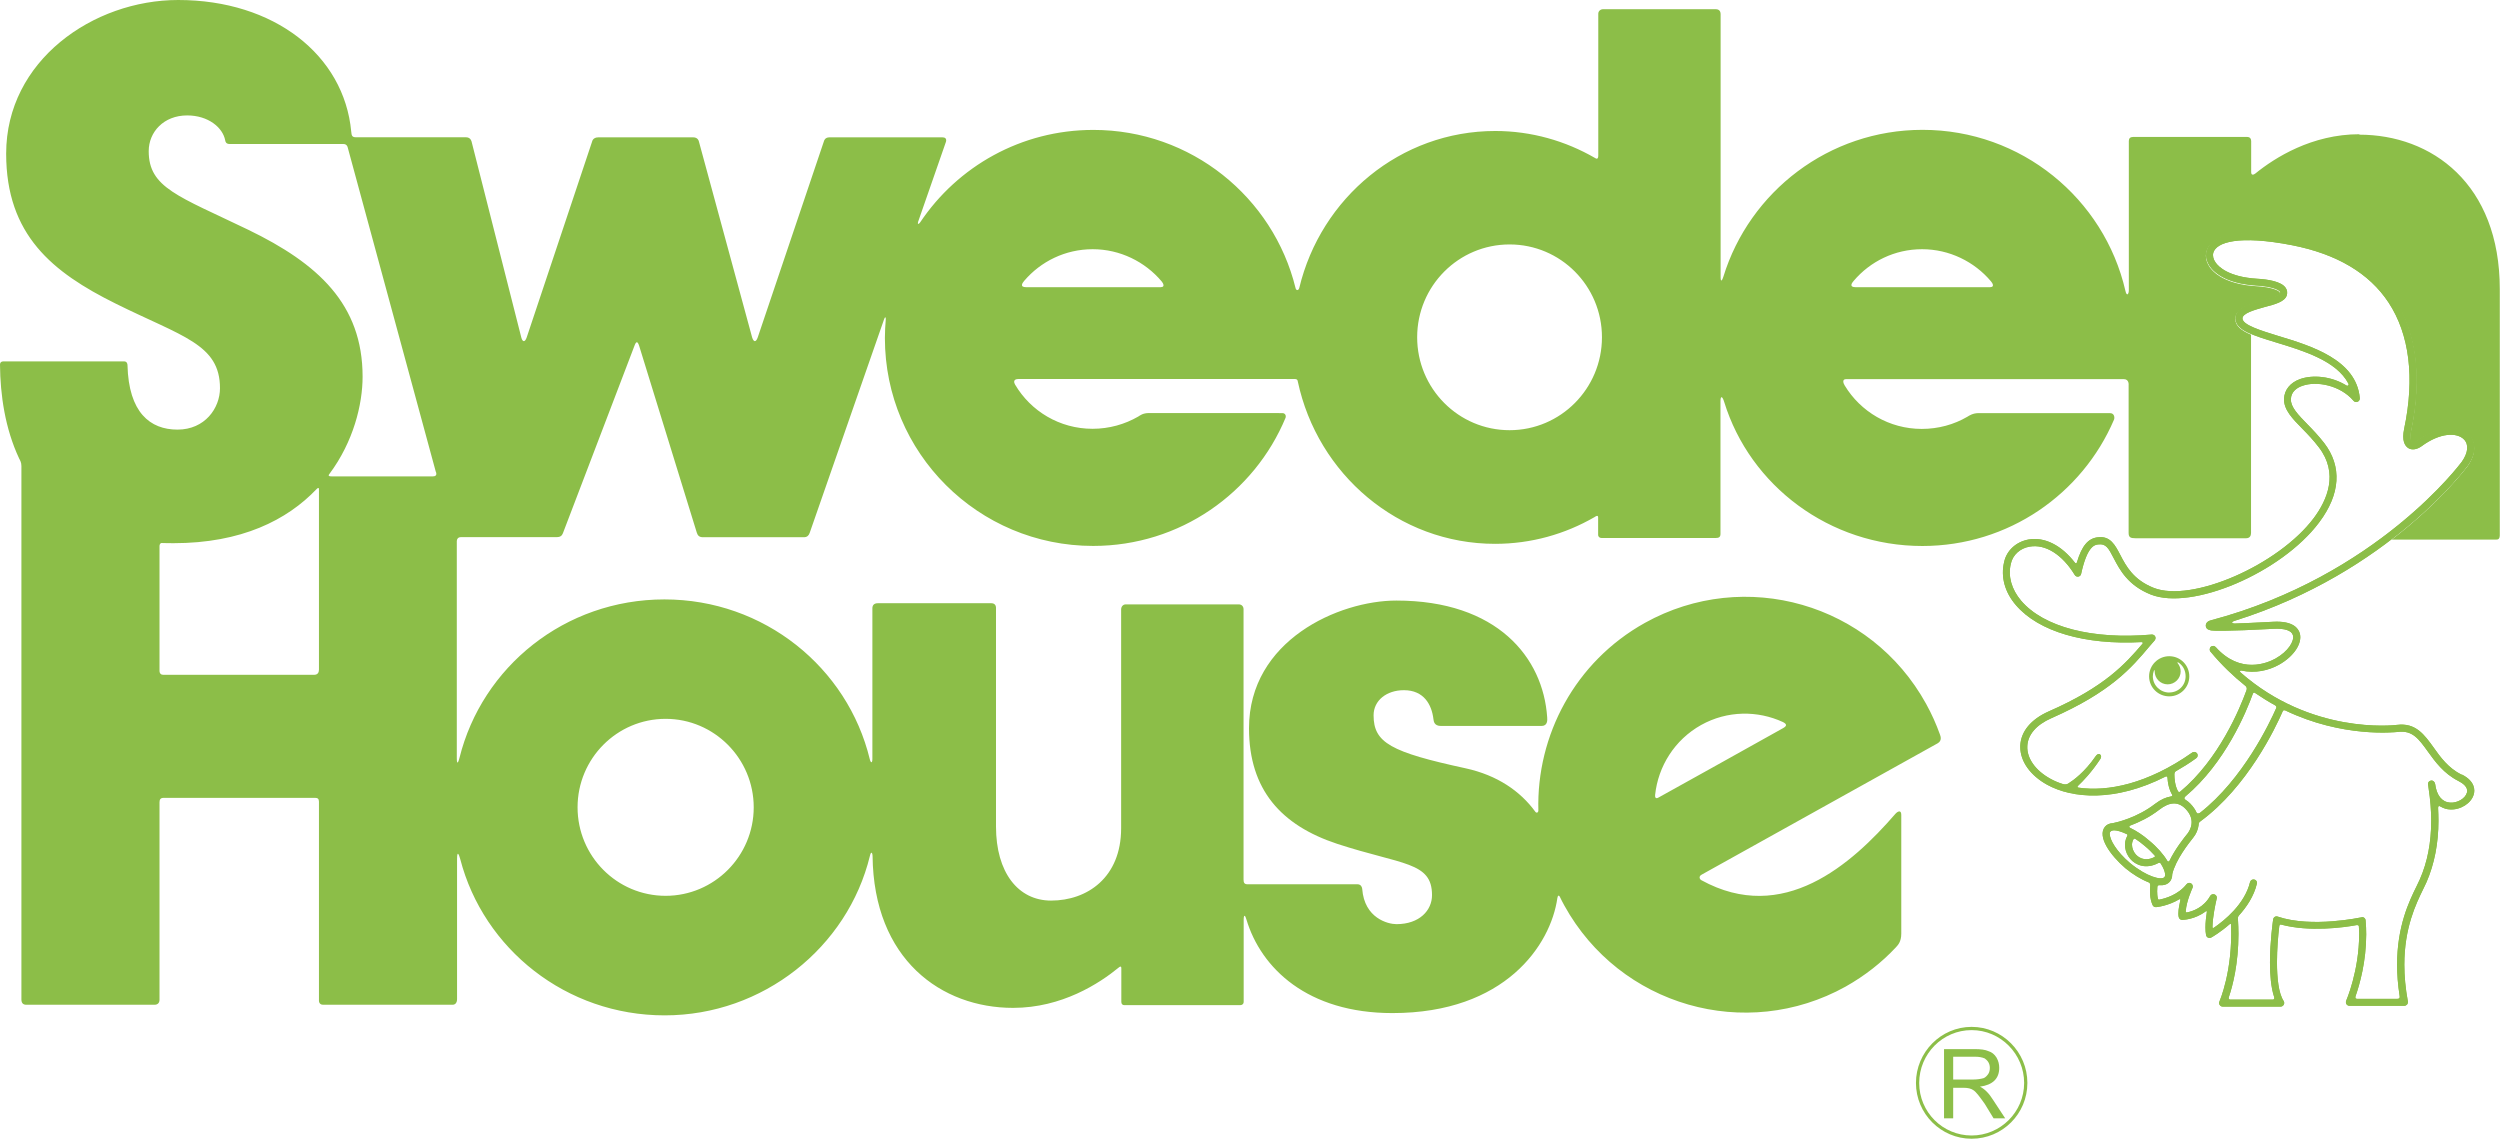 <?xml version="1.0" encoding="UTF-8"?>
<svg id="_レイヤー_2" data-name="レイヤー 2" xmlns="http://www.w3.org/2000/svg" viewBox="0 0 393.55 179.26">
  <defs>
    <style>
      .cls-1 {
        fill: #8cbe48;
      }
    </style>
  </defs>
  <g id="_レイヤー_1-2" data-name="レイヤー 1">
    <g>
      <path class="cls-1" d="M310.37,162.16c-4.55,0-8.25,3.73-8.25,8.32s3.7,8.27,8.25,8.27,8.27-3.71,8.27-8.27-3.71-8.32-8.27-8.32M310.37,179.26c-4.83,0-8.76-3.94-8.76-8.78s3.93-8.83,8.76-8.83,8.78,3.96,8.78,8.83-3.94,8.78-8.78,8.78"/>
      <path class="cls-1" d="M311.69,171.06c2-.27,3.03-1.26,3.03-2.96,0-.57-.13-1.09-.43-1.62-.32-.51-.75-.86-1.25-1-.52-.24-1.22-.33-2.23-.33h-4.78v10.9h1.44v-4.81h1.68c.63,0,1.13.12,1.49.37.46.29.98,1.02,1.8,2.16l1.39,2.28h1.83l-1.92-2.92c-.63-1.02-1.3-1.69-2.05-2.07M312.99,169.06c-.2.3-.43.52-.69.65-.44.13-1.01.23-1.72.23h-3.11v-3.59h3.47c.55,0,1.06.08,1.5.27.49.35.8.81.8,1.48,0,.35-.06.67-.24.95"/>
      <g>
        <path class="cls-1" d="M341.48,109.02c-1.41,0-2.58-1.14-2.58-2.55,0-.31.06-.62.17-.89.03-.11.13-.11.12.01v.1c0,1.09.89,2.04,2.04,2.04s2.05-.95,2.05-2.04c0-.5-.19-.96-.48-1.31-.07-.07,0-.16.09-.11.72.45,1.17,1.24,1.17,2.19,0,1.44-1.13,2.55-2.58,2.55M341.48,103.3c-1.74,0-3.17,1.42-3.17,3.17s1.43,3.15,3.17,3.15,3.16-1.4,3.16-3.15-1.4-3.17-3.16-3.17"/>
        <path class="cls-1" d="M388.34,124.78c-.24.91-1.49,1.65-2.65,1.57-1.28-.1-2.12-1.13-2.35-2.94-.04-.29-.32-.58-.62-.54-.28.04-.5.24-.5.52,0,.02,0,.03.01.06v.02h-.01s.01.06.01.08c0,.07.02.09.03.16.03.19.05.38.05.38.27,1.78.41,3.48.41,5.12,0,3.41-.59,6.5-1.79,9.22l-.52,1.1c-1.16,2.35-3.06,6.27-3.06,12.32,0,1.52.12,3.15.4,4.92,0,.15.12.47-.38.47h-6.29c-.39,0-.31-.29-.25-.47.63-1.82,1.66-5.4,1.66-9.7,0-.72-.03-1.45-.1-2.2,0-.14-.09-.29-.22-.39-.12-.1-.29-.13-.44-.07-.08,0-7.81,1.7-13.17-.12-.15-.06-.32-.04-.46.04-.14.09-.24.24-.26.4-.03.22-.5,3.43-.5,6.79,0,1.93.16,3.91.65,5.4.05.16.11.44-.26.44h-6.58c-.39,0-.33-.28-.27-.44.58-1.71,1.5-5.2,1.5-9.91,0-.75-.03-1.51-.08-2.32,0-.12-.05-.35.15-.57,1.21-1.34,2.36-3.03,2.83-5.01.08-.3-.11-.6-.41-.65-.29-.08-.6.11-.67.41-.83,3.46-4.05,6.05-5.67,7.16-.22.15-.24.02-.24-.15.03-1.5.46-3.6.67-4.44,0-.04.02-.1.02-.12,0-.24-.15-.43-.36-.52-.26-.1-.56,0-.69.24-1.04,1.84-2.73,2.41-3.68,2.6-.17,0-.17-.09-.17-.19.11-1.64,1.05-3.63,1.06-3.67.04-.07.05-.15.05-.24,0-.17-.09-.36-.26-.47-.24-.15-.54-.1-.72.12-1.31,1.66-3.34,2.25-4.3,2.43-.13.04-.19-.07-.2-.13-.1-.38-.13-.79-.13-1.18,0-.25.02-.48.03-.69.02-.26.2-.27.29-.27.7.05,1.28-.11,1.67-.56.18-.21.39-.6.39-1.17v-.03c.53-2.23,2.55-4.79,3.31-5.75.42-.52.75-1.21.84-1.98,0-.12,0-.41.27-.56,7.42-5.43,11.83-14.73,12.96-17.32.06-.22.3-.19.4-.15,9.02,4.34,17.25,3.43,17.74,3.39,2.29-.3,3.3,1.12,4.71,3.08,1.16,1.61,2.48,3.45,4.81,4.64.61.31,1.59.94,1.35,1.83M332.11,131.27c0-.17.03-.54.69-.56.38-.01,1.15.19,1.98.59.19.07.13.23.09.3-.6,1.08-.43,2.53.47,3.6.84.98,2.47,1.69,4.42.66.21-.11.34,0,.39.09.42.66.64,1.23.68,1.63.02.24-.02.41-.11.5-.45.54-2.79-.06-5.41-2.22-2.17-1.85-3.19-3.68-3.19-4.58M339.17,134.65c.06.04.11.2-.02.27-1.66.85-2.68-.11-2.97-.46-.33-.39-.56-.94-.56-1.48,0-.31.08-.61.25-.89.06-.11.2-.08.26-.05.48.31.98.68,1.49,1.12.61.5,1.12,1.01,1.55,1.49M335.37,129.95c1.32-.5,2.98-1.27,4.55-2.49,1.62-1.25,2.95-1.3,4.09-.17,1.82,1.83.64,3.53.39,3.88-.61.75-1.99,2.49-2.89,4.36-.05.11-.24.12-.3.03-.63-1.06-1.63-2.21-2.9-3.25-.93-.82-2-1.52-3.02-2.01-.12-.06-.17-.25.07-.36M327.18,123.98c-.11,0-.21-.11-.09-.25.84-.78,2.18-2.19,3.54-4.25.17-.24.19-.57-.07-.73-.21-.15-.47.02-.65.28-1.75,2.55-3.53,3.81-4.3,4.3-.41.26-.76.11-.86.1-.76-.24-1.33-.48-1.98-.84-2.36-1.3-3.72-3.23-3.63-5.13.07-1.8,1.42-3.37,3.8-4.41,9.35-4.12,12.6-7.92,15.44-11.31l.81-.93c.14-.18.18-.41.08-.62-.1-.2-.32-.31-.54-.3-9.32.83-17-1.16-20.56-5.32-1.52-1.8-2.1-3.87-1.62-5.84.3-1.38,1.46-2.43,2.96-2.68,2.47-.43,5.12,1.23,7.09,4.45.12.2.34.31.57.27.22-.04.4-.2.44-.43.97-4.45,2.16-4.58,2.72-4.64,1.17-.14,1.59.56,2.42,2.19.94,1.8,2.23,4.26,5.8,5.69,6.47,2.61,20.6-3.43,26.52-11.33,3.37-4.48,3.64-8.8.8-12.51-.88-1.13-1.81-2.11-2.64-2.95-1.47-1.51-2.64-2.71-2.6-3.96.04-1.21,1.01-1.82,1.8-2.09,2.23-.8,5.95-.12,8.07,2.36.15.18.41.25.63.14.23-.08.36-.31.35-.56-.53-6.06-7.65-8.23-12.85-9.8-2.74-.85-5.57-1.71-5.62-2.73-.04-.84,1.92-1.37,3.47-1.81,1.71-.44,3.17-.85,3.5-1.83.13-.44.07-.86-.18-1.21-.69-1-2.82-1.33-4.48-1.42-4.48-.28-6.06-1.87-6.54-2.55-.37-.51-.49-1.08-.36-1.55.48-1.65,3.99-2.81,12.38-1.18,7.05,1.38,12.17,4.41,15.21,9.03,3.29,5,4.14,11.88,2.45,19.87-.4,1.89.12,2.67.62,3.02.57.38,1.38.26,2.13-.28,2.95-2.17,5.57-2.18,6.66-1.07.79.79.67,2.1-.34,3.53-.13.16-13.28,17.99-39.53,24.96-.62.16-.81.58-.76.93.08.57.72.61.88.66.3.05,2.39.14,9.77-.26,1.74-.1,2.86.26,3.06,1.01.26.89-.72,2.54-2.74,3.67-1.22.68-5.5,2.56-9.41-1.8-.2-.23-.55-.25-.77-.06-.13.12-.18.29-.18.42,0,.14.04.26.12.37h.02c1.75,2.11,3.56,3.83,5.42,5.32.44.31.23.76.2.83-.96,2.64-4.27,10.78-10.41,15.88-.14.12-.31,0-.34-.07-.48-.87-.57-2-.57-2.68,0-.27.15-.43.21-.46,1.05-.61,2.13-1.26,3.22-2.06.25-.17.32-.51.13-.77-.17-.24-.52-.3-.77-.11-7.03,4.95-13.3,6.18-17.9,5.51M355,109.09c1.05.71,2.12,1.38,3.18,1.96.08.06.24.19.14.43-1.01,2.29-5.19,11.15-11.99,16.47-.14.08-.43.23-.56-.06-.21-.47-.53-.92-.97-1.38-.22-.22-.48-.44-.76-.61-.16-.09-.3-.27,0-.54,6.27-5.26,9.58-13.32,10.6-16.14.04-.12.18-.29.37-.13M387.51,121.96c-2.11-1.06-3.34-2.77-4.42-4.3-1.44-2-2.81-3.92-5.75-3.55-.61.08-13.53,1.52-24.64-8.26-.17-.15-.08-.34.14-.29,2.17.48,4.28-.01,5.92-.92,2.34-1.31,3.72-3.38,3.27-4.95-.22-.76-1.05-1.98-4.19-1.81-2.75.14-4.7.24-6.08.28-.38,0-.64-.23.04-.44,24.33-7.63,36.51-24.23,36.64-24.39.77-1.07,1.07-2.04,1.07-2.86,0-.89-.35-1.62-.84-2.1-1.37-1.37-4.48-1.68-8.09.94-.36.28-.71.37-.88.26-.17-.11-.39-.63-.13-1.85,1.75-8.3.84-15.45-2.62-20.73-3.21-4.86-8.57-8.06-15.92-9.49-10.76-2.11-13.17.31-13.63,1.94-.08.24-.12.47-.12.71,0,.61.22,1.21.62,1.81,1.21,1.69,3.89,2.8,7.38,2.99,2.29.14,3.39.62,3.63.96.02.04.04.08.04.14,0,.03,0,.06-.01.12-.13.38-1.69.81-2.72,1.09-2.01.54-4.3,1.16-4.3,2.84v.09c.08,1.81,2.74,2.61,6.41,3.73,4.3,1.31,9.49,2.89,11.35,6.46.13.22-.08.44-.3.31-2.35-1.46-5.28-1.73-7.29-1.02-1.56.56-2.49,1.7-2.54,3.12-.05,1.72,1.33,3.13,2.93,4.75.81.82,1.72,1.78,2.54,2.86,3.18,4.12,1.31,8.35-.79,11.16-5.58,7.43-19.26,13.37-25.23,10.97-3.2-1.28-4.33-3.45-5.23-5.18-.81-1.54-1.56-3.02-3.53-2.77-1.52.17-2.52,1.34-3.29,3.94-.07.24-.23.15-.3.08-2.12-2.75-4.77-4.11-7.31-3.67-1.95.35-3.47,1.74-3.85,3.54-.56,2.32.09,4.74,1.85,6.79,3.57,4.17,10.87,6.31,19.78,5.82.22,0,.24.16.16.25-2.72,3.19-5.94,6.79-14.77,10.66-2.79,1.24-4.38,3.15-4.48,5.38v.22c0,2.27,1.57,4.47,4.22,5.94,3.98,2.19,10.69,2.75,18.63-1.27.1-.07.28-.08.32.14.04.8.22,1.82.73,2.69.09.18,0,.25-.19.29-.74.12-1.57.46-2.5,1.17-2.82,2.18-5.98,2.9-6.63,3.03-.51.03-.94.19-1.25.57-1.24,1.53.8,4.44,3.21,6.52h0c1.17.97,2.49,1.77,3.67,2.23.09.04.28.14.25.5-.08.85-.09,2.07.37,3.08.09.21.31.34.55.32.11,0,1.9-.19,3.66-1.24.08-.04.2-.06.16.13-.13.67-.31,1.39-.31,2.08,0,.19,0,.36.04.54.04.29.27.5.55.5.11,0,2.01-.04,3.73-1.36.06-.05.16-.06.16.11-.12.78-.22,1.67-.22,2.43,0,.46.03.87.1,1.24.05.17.17.33.33.38.16.07.34.06.49-.03.12-.06,1.42-.81,2.9-2.1.1-.11.21-.03.21.07.29,7.34-1.82,12.06-1.83,12.12-.08.17-.07.37.04.52.09.15.27.27.46.27h9.14c.2,0,.39-.12.49-.31.04-.07.07-.17.07-.27s-.03-.19-.09-.3c-.8-1.2-1.05-3.63-1.05-6.09,0-2.08.18-4.21.36-5.68.03-.3.21-.29.3-.26,4.44,1.19,9.8.47,11.93.07.1,0,.29.02.3.19.02.4.05.79.05,1.17,0,5.88-2.03,10.51-2.05,10.57-.03.07-.04.15-.04.22,0,.1.03.21.09.31.1.15.27.25.46.25h8.65c.17,0,.32-.08.43-.2.08-.09.13-.24.13-.35,0-.04,0-.07,0-.1-.39-2.13-.56-4.06-.56-5.81,0-5.84,1.84-9.59,2.95-11.87l.54-1.13c1.25-2.89,1.88-6.12,1.88-9.67,0-.62-.02-1.25-.05-1.88-.02-.23,0-.59.34-.37.58.35,1.13.46,1.5.47,1.67.12,3.4-.98,3.77-2.38.17-.56.29-2.03-1.89-3.12"/>
        <path class="cls-1" d="M388.34,124.78c-.24.91-1.49,1.65-2.65,1.57-1.28-.1-2.12-1.13-2.35-2.94-.04-.29-.32-.58-.62-.54-.28.04-.5.24-.5.52,0,.02,0,.03.01.06v.02h-.01s.01.06.01.08c0,.07.02.09.03.16.03.19.05.38.05.38.27,1.78.41,3.48.41,5.12,0,3.41-.59,6.5-1.79,9.22l-.52,1.1c-1.16,2.35-3.06,6.27-3.06,12.32,0,1.52.12,3.15.4,4.92,0,.15.12.47-.38.47h-6.29c-.39,0-.31-.29-.25-.47.63-1.82,1.66-5.4,1.66-9.7,0-.72-.03-1.45-.1-2.2,0-.14-.09-.29-.22-.39-.12-.1-.29-.13-.44-.07-.08,0-7.81,1.7-13.17-.12-.15-.06-.32-.04-.46.04-.14.09-.24.24-.26.4-.03.22-.5,3.43-.5,6.79,0,1.93.16,3.91.65,5.4.05.16.11.44-.26.44h-6.58c-.39,0-.33-.28-.27-.44.58-1.71,1.5-5.2,1.5-9.91,0-.75-.03-1.51-.08-2.32,0-.12-.05-.35.15-.57,1.21-1.34,2.36-3.03,2.83-5.01.08-.3-.11-.6-.41-.65-.29-.08-.6.11-.67.41-.83,3.46-4.05,6.05-5.67,7.16-.22.15-.24.02-.24-.15.03-1.5.46-3.6.67-4.44,0-.04.02-.1.02-.12,0-.24-.15-.43-.36-.52-.26-.1-.56,0-.69.24-1.04,1.84-2.73,2.41-3.68,2.6-.17,0-.17-.09-.17-.19.11-1.64,1.05-3.63,1.06-3.67.04-.07.05-.15.05-.24,0-.17-.09-.36-.26-.47-.24-.15-.54-.1-.72.12-1.31,1.66-3.34,2.25-4.3,2.43-.13.04-.19-.07-.2-.13-.1-.38-.13-.79-.13-1.18,0-.25.02-.48.03-.69.02-.26.2-.27.29-.27.7.05,1.28-.11,1.67-.56.18-.21.39-.6.39-1.17v-.03c.53-2.23,2.55-4.79,3.31-5.75.42-.52.75-1.21.84-1.98,0-.12,0-.41.27-.56,7.42-5.43,11.83-14.73,12.96-17.32.06-.22.3-.19.4-.15,9.02,4.34,17.25,3.43,17.74,3.39,2.29-.3,3.3,1.12,4.71,3.08,1.16,1.61,2.48,3.45,4.81,4.64.61.31,1.59.94,1.35,1.83M332.11,131.27c0-.17.03-.54.69-.56.38-.01,1.15.19,1.98.59.19.07.13.23.09.3-.6,1.08-.43,2.53.47,3.6.84.98,2.47,1.69,4.42.66.21-.11.34,0,.39.09.42.66.64,1.23.68,1.63.02.24-.02.41-.11.5-.45.54-2.79-.06-5.41-2.22-2.17-1.85-3.19-3.68-3.19-4.58M339.17,134.65c.06.04.11.2-.02.27-1.66.85-2.68-.11-2.97-.46-.33-.39-.56-.94-.56-1.48,0-.31.08-.61.25-.89.06-.11.2-.08.26-.05.48.31.98.68,1.49,1.12.61.5,1.12,1.01,1.55,1.49M335.37,129.95c1.32-.5,2.98-1.27,4.55-2.49,1.62-1.25,2.95-1.3,4.09-.17,1.82,1.83.64,3.53.39,3.88-.61.75-1.99,2.49-2.89,4.36-.05.11-.24.12-.3.03-.63-1.06-1.63-2.21-2.9-3.25-.93-.82-2-1.52-3.02-2.01-.12-.06-.17-.25.07-.36M327.18,123.98c-.11,0-.21-.11-.09-.25.84-.78,2.18-2.19,3.54-4.25.17-.24.19-.57-.07-.73-.21-.15-.47.02-.65.28-1.75,2.55-3.53,3.81-4.3,4.3-.41.26-.76.11-.86.1-.76-.24-1.33-.48-1.98-.84-2.36-1.3-3.72-3.23-3.63-5.13.07-1.8,1.42-3.37,3.8-4.41,9.35-4.12,12.6-7.92,15.44-11.31l.81-.93c.14-.18.18-.41.08-.62-.1-.2-.32-.31-.54-.3-9.32.83-17-1.16-20.56-5.32-1.52-1.8-2.1-3.87-1.62-5.84.3-1.38,1.46-2.43,2.96-2.68,2.47-.43,5.12,1.23,7.09,4.45.12.2.34.31.57.27.22-.04.4-.2.44-.43.97-4.45,2.16-4.58,2.72-4.64,1.17-.14,1.59.56,2.42,2.19.94,1.8,2.23,4.26,5.8,5.69,6.47,2.61,20.6-3.43,26.52-11.33,3.37-4.48,3.64-8.8.8-12.51-.88-1.13-1.81-2.11-2.64-2.95-1.47-1.51-2.64-2.71-2.6-3.96.04-1.21,1.01-1.82,1.8-2.09,2.23-.8,5.95-.12,8.07,2.36.15.18.41.25.63.14.23-.08.36-.31.35-.56-.53-6.06-7.65-8.23-12.85-9.8-2.74-.85-5.57-1.71-5.62-2.73-.04-.84,1.92-1.37,3.47-1.81,1.71-.44,3.17-.85,3.5-1.83.13-.44.07-.86-.18-1.21-.69-1-2.82-1.33-4.48-1.42-4.48-.28-6.06-1.87-6.54-2.55-.37-.51-.49-1.08-.36-1.55.48-1.65,3.99-2.81,12.38-1.18,7.05,1.38,12.17,4.41,15.21,9.03,3.29,5,4.14,11.88,2.45,19.87-.4,1.89.12,2.67.62,3.02.57.38,1.38.26,2.13-.28,2.95-2.17,5.57-2.18,6.66-1.07.79.79.67,2.1-.34,3.53-.13.16-13.28,17.99-39.53,24.96-.62.16-.81.58-.76.93.08.57.72.61.88.66.3.05,2.39.14,9.77-.26,1.74-.1,2.86.26,3.06,1.01.26.89-.72,2.54-2.74,3.67-1.22.68-5.5,2.56-9.41-1.8-.2-.23-.55-.25-.77-.06-.13.12-.18.29-.18.42,0,.14.04.26.12.37h.02c1.75,2.11,3.56,3.83,5.42,5.32.44.31.23.76.2.83-.96,2.64-4.27,10.78-10.41,15.88-.14.12-.31,0-.34-.07-.48-.87-.57-2-.57-2.68,0-.27.15-.43.21-.46,1.05-.61,2.13-1.26,3.22-2.06.25-.17.32-.51.13-.77-.17-.24-.52-.3-.77-.11-7.03,4.95-13.3,6.18-17.9,5.51M355,109.09c1.05.71,2.12,1.38,3.18,1.96.08.06.24.19.14.43-1.01,2.29-5.19,11.15-11.99,16.47-.14.08-.43.23-.56-.06-.21-.47-.53-.92-.97-1.38-.22-.22-.48-.44-.76-.61-.16-.09-.3-.27,0-.54,6.27-5.26,9.58-13.32,10.6-16.14.04-.12.18-.29.37-.13M387.51,121.96c-2.11-1.06-3.34-2.77-4.42-4.3-1.44-2-2.81-3.92-5.75-3.55-.61.08-13.53,1.52-24.64-8.26-.17-.15-.08-.34.14-.29,2.17.48,4.28-.01,5.92-.92,2.34-1.31,3.72-3.38,3.27-4.95-.22-.76-1.05-1.98-4.19-1.81-2.75.14-4.7.24-6.08.28-.38,0-.64-.23.04-.44,24.33-7.63,36.51-24.23,36.64-24.39.77-1.07,1.07-2.04,1.07-2.86,0-.89-.35-1.62-.84-2.1-1.37-1.37-4.48-1.68-8.09.94-.36.28-.71.37-.88.26-.17-.11-.39-.63-.13-1.85,1.75-8.3.84-15.45-2.62-20.73-3.21-4.86-8.57-8.06-15.92-9.49-10.76-2.11-13.17.31-13.63,1.94-.08.24-.12.47-.12.71,0,.61.22,1.21.62,1.81,1.21,1.69,3.89,2.8,7.38,2.99,2.29.14,3.39.62,3.63.96.02.04.04.08.04.14,0,.03,0,.06-.01.12-.13.38-1.69.81-2.72,1.09-2.01.54-4.3,1.16-4.3,2.84v.09c.08,1.81,2.74,2.61,6.41,3.73,4.3,1.31,9.49,2.89,11.35,6.46.13.22-.08.44-.3.31-2.35-1.46-5.28-1.73-7.29-1.02-1.56.56-2.49,1.7-2.54,3.12-.05,1.72,1.33,3.13,2.93,4.75.81.82,1.72,1.78,2.54,2.86,3.18,4.12,1.31,8.35-.79,11.16-5.58,7.43-19.26,13.37-25.23,10.97-3.2-1.28-4.33-3.45-5.23-5.18-.81-1.54-1.56-3.02-3.53-2.77-1.52.17-2.52,1.34-3.29,3.94-.07.24-.23.15-.3.08-2.12-2.75-4.77-4.11-7.31-3.67-1.95.35-3.47,1.74-3.85,3.54-.56,2.32.09,4.74,1.85,6.79,3.57,4.17,10.87,6.31,19.78,5.82.22,0,.24.16.16.25-2.72,3.19-5.94,6.79-14.77,10.66-2.79,1.24-4.38,3.15-4.48,5.38v.22c0,2.27,1.57,4.47,4.22,5.94,3.98,2.19,10.69,2.75,18.63-1.27.1-.07.28-.08.32.14.04.8.22,1.82.73,2.69.09.18,0,.25-.19.29-.74.12-1.57.46-2.5,1.17-2.82,2.18-5.98,2.9-6.63,3.03-.51.03-.94.19-1.25.57-1.24,1.53.8,4.44,3.21,6.52h0c1.17.97,2.49,1.77,3.67,2.23.09.04.28.14.25.5-.08.85-.09,2.07.37,3.08.09.21.31.34.55.32.11,0,1.9-.19,3.66-1.24.08-.04.2-.06.16.13-.13.67-.31,1.39-.31,2.08,0,.19,0,.36.04.54.04.29.27.5.55.5.11,0,2.01-.04,3.73-1.36.06-.05.16-.06.16.11-.12.78-.22,1.67-.22,2.43,0,.46.03.87.1,1.24.05.17.17.33.33.38.16.07.34.06.49-.03.12-.06,1.42-.81,2.9-2.1.1-.11.21-.03.21.07.29,7.34-1.82,12.06-1.83,12.12-.08.17-.07.37.04.52.09.15.27.27.46.27h9.14c.2,0,.39-.12.49-.31.04-.07.07-.17.07-.27s-.03-.19-.09-.3c-.8-1.2-1.05-3.63-1.05-6.09,0-2.08.18-4.21.36-5.68.03-.3.21-.29.3-.26,4.44,1.19,9.8.47,11.93.07.1,0,.29.02.3.19.02.4.05.79.05,1.17,0,5.88-2.03,10.51-2.05,10.57-.03.07-.04.15-.04.22,0,.1.03.21.09.31.1.15.27.25.46.25h8.65c.17,0,.32-.08.43-.2.08-.09.13-.24.13-.35,0-.04,0-.07,0-.1-.39-2.13-.56-4.06-.56-5.81,0-5.84,1.84-9.59,2.95-11.87l.54-1.13c1.25-2.89,1.88-6.12,1.88-9.67,0-.62-.02-1.25-.05-1.88-.02-.23,0-.59.34-.37.58.35,1.13.46,1.5.47,1.67.12,3.4-.98,3.77-2.38.17-.56.29-2.03-1.89-3.12"/>
      </g>
      <path class="cls-1" d="M371.43,21.13c-7.5,0-13.32,3.69-16.4,6.19-.23.18-.65.36-.65-.23v-4.86c0-.33-.14-.67-.63-.67h-17.97c-.44,0-.66.23-.66.63v23.49c0,.64-.33,1.05-.54.09-3.35-14.51-16.37-25.33-31.94-25.33-14.75,0-27.22,9.74-31.34,23.1-.16.53-.44,1.04-.44.07V2.26c0-.55-.27-.81-.78-.81h-17.74c-.38,0-.74.29-.74.71v22.3c0,.71-.34.52-.51.41-4.63-2.68-10-4.25-15.71-4.25-14.92,0-27.45,10.52-30.85,24.71-.12.44-.49.45-.59,0-3.51-14.28-16.43-24.88-31.83-24.88-11.35,0-21.36,5.75-27.25,14.54-.26.39-.46.3-.33-.08.13-.4,4.34-12.47,4.34-12.47,0,0,.37-.82-.5-.82h-17.81c-.71,0-.84.56-.84.56,0,0-10.32,30.6-10.44,30.94-.28.78-.63.77-.88,0-.1-.32-8.4-30.92-8.4-30.92,0,0-.14-.58-.87-.58h-14.95c-.86,0-.97.66-.97.66,0,0-10.14,30.33-10.3,30.84-.27.78-.65.77-.85,0-.14-.52-7.82-30.81-7.82-30.81,0,0-.12-.7-.87-.7h-17.3c-.65,0-.72-.24-.78-.89C54.17,8.66,43.13,0,28.05,0,14.67,0,.97,9.54.97,24.18c0,12.81,7.28,18.68,17.25,23.62,10.47,5.2,16.41,6.37,16.41,13.31,0,3.14-2.37,6.52-6.69,6.52s-7.69-2.7-7.87-10.15c0-.19-.08-.59-.53-.59H.55c-.5,0-.56.36-.55.53.04,4.73.79,10.03,3.02,14.77.12.24.35.58.35,1.16v83.98c0,.51.21.84.77.84h20.18c.5,0,.79-.29.79-.79v-31.09c0-.43.16-.69.64-.69h23.88c.37,0,.58.15.58.6v31.32c0,.42.29.65.62.65h20.41c.45,0,.71-.34.71-.9v-22.03c0-1.42.3-.76.5,0,3.67,14.14,16.68,24.6,32.18,24.6s28.81-10.71,32.31-25.1c.21-.92.42-.37.42-.01.17,16.34,10.85,23.93,22.12,23.93,7.69,0,13.6-3.86,16.63-6.35.14-.13.41-.3.41.11v5.32c0,.31.2.49.45.49h18.27c.29,0,.54-.17.54-.54v-12.88c0-.98.26-.7.42-.1,2.31,7.74,9.66,14.77,22.99,14.77,17.78,0,24.93-10.75,25.97-18.11.08-.51.27-.41.38-.22.23.48.46.94.72,1.4,8.72,15.81,28.55,21.5,44.28,12.76,3.02-1.7,5.68-3.79,7.92-6.19.29-.33.84-.82.84-2.16v-18.68c0-.88-.62-.52-.94-.15-6.9,7.96-17.66,17.5-30.53,10.43-.26-.13-.48-.59.04-.87,5.48-3.05,36.89-20.54,37.16-20.68.69-.4.48-1.06.36-1.38-.59-1.64-1.31-3.26-2.18-4.83-8.71-15.81-28.54-21.5-44.28-12.74-11,6.13-17.07,17.71-16.76,29.53,0,.32-.28.45-.46.22-2.39-3.29-6.02-5.77-10.98-6.86-11.8-2.56-14.5-4.02-14.5-8.35,0-2.33,2.05-3.95,4.77-3.95,3.16,0,4.38,2.28,4.65,4.54.05.36.11,1.09,1.18,1.09h15.84c.95,0,.93-.9.89-1.35-.63-9.45-7.89-18.39-23.75-18.39-9.04,0-23.19,6.26-23.19,20.1,0,9.71,5.1,15.29,13.86,18.19,10.23,3.35,14.95,2.8,14.95,8.08,0,2.39-1.96,4.57-5.6,4.57-1.32,0-5.05-.92-5.39-5.56-.02-.22-.16-.72-.76-.72h-17.33c-.45,0-.59-.25-.59-.73v-42.57c0-.42-.28-.76-.76-.76h-17.78c-.47,0-.73.4-.73.79v34.45c0,7.78-5.36,11.39-11.03,11.39-5.19,0-8.67-4.43-8.67-11.66v-34.47c0-.24-.14-.68-.72-.68h-17.89c-.59,0-.85.32-.85.8v23.71c0,.68-.25.7-.41.04-3.49-14.42-16.63-25.15-32.32-25.15s-28.71,10.62-32.27,24.95c-.16.65-.42,1.25-.42,0v-34.13c0-.31.19-.62.63-.62h15.1c.52,0,.82-.21.97-.61,1.62-4.24,11.09-29.09,11.28-29.55.27-.72.48-.68.72.02.17.55,7.67,24.88,9.08,29.43.14.46.4.72.96.72h15.97c.38,0,.69-.23.84-.68,1.66-4.82,11.66-33.45,11.72-33.65.11-.37.3-.37.26,0-.08.98-.14,1.97-.14,2.97,0,18.09,14.68,32.73,32.79,32.73,13.66,0,25.37-8.34,30.29-20.19.09-.24,0-.72-.52-.72-3.84,0-20.03-.01-20.95-.01-1.03,0-1.45.39-1.72.55-2.11,1.22-4.57,1.93-7.2,1.93-5.19,0-9.73-2.78-12.19-6.95-.17-.29-.38-.89.55-.89h43.45c.46,0,.48.26.5.39,3.11,14.59,15.83,25.56,31.06,25.56,5.68,0,11.01-1.53,15.64-4.2.07-.04.58-.45.58.03v2.74c0,.35.27.51.53.51h17.99c.48,0,.74-.14.74-.64v-20.87c0-.96.31-.81.58.08,4.07,13.22,16.6,22.69,31.2,22.69,13.55,0,25.17-8.19,30.17-19.89.14-.33.04-1.02-.6-1.02-4.2,0-19.9-.01-20.69-.01-.92,0-1.5.39-1.79.57-2.1,1.23-4.56,1.92-7.18,1.92-5.14,0-9.65-2.73-12.13-6.83-.2-.32-.48-1.01.23-1.01h43.69c.88,0,.77.93.77.93v23.28c0,.7.3.84,1.06.84h17.44c.56,0,.77-.38.77-.82v-31.22c-1.48-.63-2.42-1.34-2.47-2.39v-.09c0-1.68,2.29-2.3,4.3-2.84,1.03-.28,2.59-.71,2.72-1.09.01-.06.01-.1.01-.12,0-.06-.01-.09-.04-.14-.24-.34-1.34-.82-3.63-.96-3.49-.19-6.18-1.3-7.38-2.99-.4-.59-.62-1.2-.62-1.8,0-.24.04-.47.12-.71.46-1.63,2.87-4.05,13.63-1.94,7.35,1.43,12.71,4.63,15.92,9.49,3.47,5.27,4.37,12.42,2.62,20.73-.26,1.21-.04,1.73.13,1.84.17.11.52.02.88-.26,3.6-2.62,6.72-2.31,8.09-.94.49.48.84,1.2.84,2.09,0,.81-.3,1.78-1.07,2.86-.08.09-4.05,5.48-11.9,11.51h16.5c.35,0,.51-.23.51-.66v-38.76c0-16.62-10.76-24.32-22.12-24.32ZM50.2,105.46c0,.51-.28.77-.77.77h-23.74c-.34,0-.58-.22-.58-.63v-19.6c0-.55.36-.55.53-.51.54.01,1.09.02,1.66.02,10.71,0,17.91-3.65,22.55-8.53.12-.12.36-.33.36.06v28.41ZM68.17,74.99h-16c-.64,0-.4-.26-.3-.4,3.77-5.06,5.21-10.93,5.21-15.3,0-11.4-7.01-17.8-18.02-23.13-11.01-5.31-15.65-6.6-15.65-12.36,0-3.03,2.37-5.63,6.05-5.63,3.34,0,5.61,1.92,5.99,3.92.03.18.1.58.7.58h17.92c.54,0,.65.48.65.48l13.87,51.07s.4.77-.42.77ZM260.55,125.13c.47-4.46,3.04-8.65,7.24-11,4.13-2.3,8.91-2.3,12.89-.46.62.32.64.6.02.95-3.63,2.05-19.29,10.75-19.64,10.94-.49.28-.54-.16-.51-.42ZM104.78,113.16c7.65,0,13.87,6.26,13.87,13.93s-6.21,13.93-13.87,13.93-13.86-6.24-13.86-13.93,6.21-13.93,13.86-13.93ZM182.75,45.21c-3.86,0-20.26,0-21.21,0-1.08,0-.58-.68-.31-1,2.6-3.05,6.47-4.98,10.78-4.98s8.24,1.97,10.85,5.06c.24.28.58.91-.11.91ZM237.64,67.72c-8.04,0-14.55-6.55-14.55-14.63s6.52-14.61,14.55-14.61,14.54,6.53,14.54,14.61-6.51,14.63-14.54,14.63ZM313.3,45.21c-3.86,0-20.24,0-21.19,0-1.08,0-.58-.68-.3-1,2.59-3.05,6.45-4.98,10.76-4.98s8.25,1.97,10.85,5.06c.25.28.6.91-.11.91Z"/>
    </g>
  </g>
</svg>